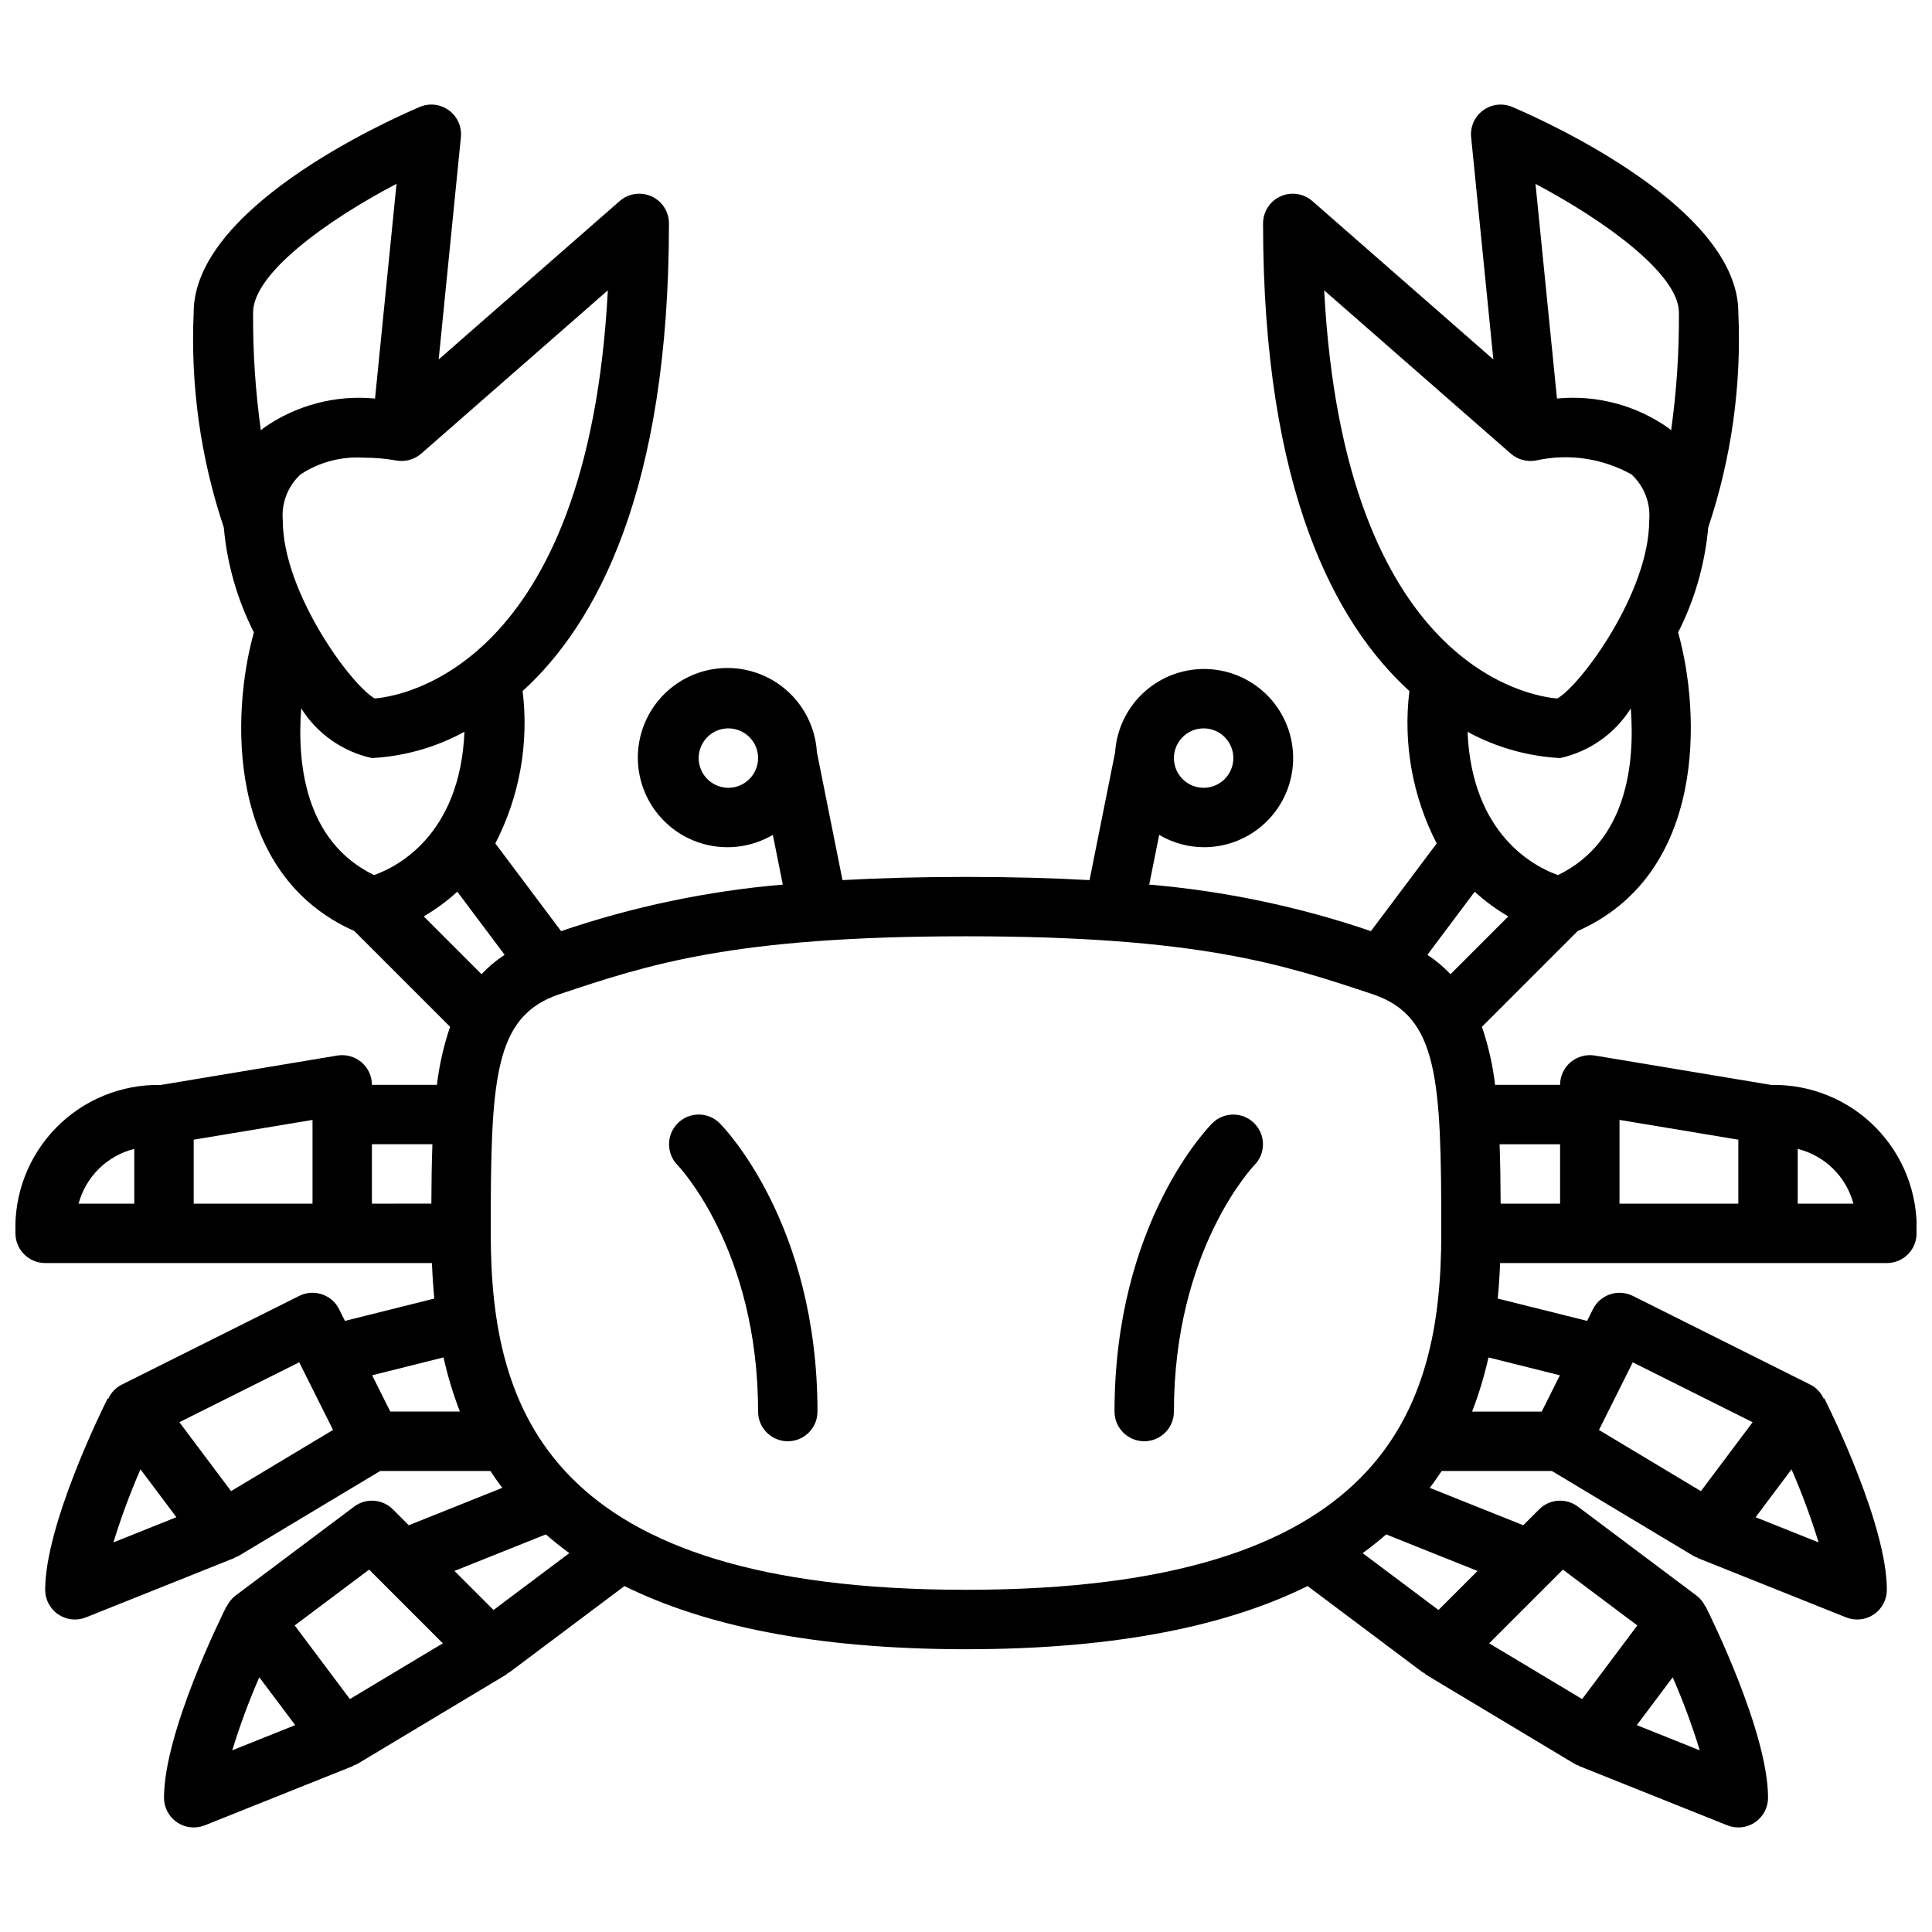<?xml version="1.0" encoding="UTF-8"?>
<!-- Uploaded to: SVG Repo, www.svgrepo.com, Generator: SVG Repo Mixer Tools -->
<svg width="800px" height="800px" version="1.1" viewBox="144 144 512 512" xmlns="http://www.w3.org/2000/svg">
 <defs>
  <clipPath id="a">
   <path d="m148.09 171h503.81v458h-503.81z"/>
  </clipPath>
 </defs>
 <g clip-path="url(#a)">
  <path d="m613.38 431.52-46.773-7.797v0.004c-2.281-0.367-4.609 0.273-6.379 1.762-1.77 1.492-2.785 3.688-2.785 6.004h-17.23c-0.617-5.238-1.789-10.391-3.488-15.383l25.371-25.371c34.293-15.199 32.566-57.977 26.625-79.145 4.402-8.68 7.109-18.113 7.973-27.805 6.148-18.336 8.855-37.652 7.984-56.973 0-27.422-49.875-50.184-59.879-54.465-2.559-1.098-5.512-0.762-7.758 0.887-2.246 1.645-3.453 4.359-3.172 7.133l5.887 58.887-47.977-41.984c-2.328-2.027-5.625-2.512-8.434-1.234-2.812 1.273-4.617 4.074-4.621 7.164 0 70.801 19.289 106.2 38.781 123.93-1.699 13.883 0.82 27.957 7.234 40.387l-17.43 23.238h0.004c-19.012-6.484-38.742-10.625-58.754-12.332l2.637-13.18c3.566 2.117 7.633 3.25 11.785 3.273 6.18 0.027 12.121-2.371 16.555-6.676 4.434-4.305 7.004-10.176 7.156-16.355 0.156-6.18-2.121-12.172-6.336-16.691-4.215-4.519-10.031-7.207-16.207-7.488-6.172-0.277-12.211 1.875-16.816 5.996-4.602 4.121-7.41 9.887-7.812 16.055h-0.004l-6.777 33.879c-9.652-0.543-20.461-0.848-32.734-0.848-12.277 0-23.086 0.305-32.738 0.844l-6.777-33.879h-0.004v0.004c-0.41-6.938-3.844-13.344-9.387-17.535-5.543-4.188-12.641-5.742-19.426-4.246-6.785 1.496-12.578 5.887-15.848 12.016-3.269 6.133-3.691 13.387-1.152 19.855 2.539 6.469 7.785 11.5 14.352 13.77 6.566 2.269 13.797 1.547 19.789-1.973l2.637 13.18c-20.016 1.707-39.746 5.848-58.754 12.332l-17.43-23.238c6.414-12.43 8.934-26.504 7.234-40.387 19.496-17.727 38.781-53.129 38.781-123.93 0-3.09-1.809-5.891-4.617-7.164-2.812-1.277-6.109-0.793-8.434 1.234l-47.977 41.984 5.887-58.887c0.277-2.773-0.93-5.488-3.176-7.133-2.246-1.648-5.195-1.984-7.758-0.887-10 4.281-59.879 27.047-59.879 54.465-0.871 19.32 1.836 38.637 7.984 56.973 0.863 9.688 3.57 19.125 7.973 27.801-5.945 21.172-7.668 63.945 26.625 79.145l25.375 25.375h-0.004c-1.699 4.992-2.871 10.145-3.488 15.383h-17.23c0-2.316-1.016-4.512-2.785-6.004-1.766-1.488-4.098-2.133-6.379-1.762l-46.773 7.797v-0.004c-10.418-0.203-20.465 3.898-27.758 11.344s-11.191 17.574-10.77 27.988c0 2.086 0.828 4.09 2.305 5.566 1.477 1.477 3.481 2.305 5.566 2.305h102.5c0.121 3.098 0.324 6.238 0.629 9.406l-23.684 5.922-1.551-3.102v-0.004c-1.949-3.883-6.672-5.457-10.562-3.519l-47.23 23.617v-0.004c-1.484 0.805-2.66 2.07-3.356 3.606l-0.168-0.082c-1.699 3.391-16.574 33.648-16.574 50.754 0 2.609 1.297 5.051 3.461 6.516 2.16 1.465 4.906 1.762 7.332 0.793l39.359-15.742-0.027-0.066h0.004c0.398-0.133 0.785-0.301 1.156-0.496l37.488-22.492h29.215c0.988 1.508 2.035 3 3.148 4.469l-24.777 9.91-4.199-4.203c-2.766-2.777-7.16-3.09-10.289-0.73l-31.488 23.617c-0.961 0.746-1.73 1.711-2.246 2.812l-0.07-0.035c-1.703 3.387-16.578 33.645-16.578 50.75 0 2.613 1.297 5.055 3.457 6.519 2.164 1.465 4.91 1.762 7.336 0.793l39.359-15.742-0.027-0.066h0.004c0.398-0.133 0.785-0.301 1.156-0.496l39.359-23.617c0.238-0.145 0.367-0.398 0.586-0.566l0.082 0.113 30.715-23.035c20.836 10.293 49.918 16.738 90.52 16.738s69.684-6.445 90.52-16.738l30.715 23.035 0.082-0.113c0.219 0.164 0.348 0.422 0.586 0.566l39.359 23.617h-0.004c0.371 0.195 0.758 0.363 1.16 0.496l-0.027 0.066 39.359 15.742c2.426 0.969 5.172 0.672 7.336-0.793 2.16-1.465 3.457-3.906 3.457-6.519 0-17.105-14.875-47.363-16.574-50.754l-0.07 0.035v0.004c-0.52-1.102-1.289-2.066-2.25-2.812l-31.488-23.617c-3.129-2.363-7.523-2.055-10.285 0.73l-4.199 4.199-24.777-9.91c1.109-1.469 2.16-2.957 3.148-4.469l29.211 0.004 37.488 22.492h0.004c0.367 0.195 0.758 0.363 1.156 0.496l-0.027 0.066 39.359 15.742c2.426 0.969 5.172 0.672 7.336-0.793 2.16-1.465 3.457-3.906 3.457-6.516 0-17.105-14.875-47.363-16.574-50.754l-0.168 0.082c-0.695-1.535-1.871-2.801-3.352-3.606l-47.23-23.617-0.004 0.004c-3.891-1.938-8.613-0.363-10.562 3.519l-1.551 3.102-23.684-5.918c0.305-3.168 0.512-6.309 0.629-9.406h102.5c2.09 0 4.09-0.828 5.566-2.305 1.477-1.477 2.309-3.481 2.305-5.566 0.422-10.414-3.477-20.543-10.77-27.988-7.293-7.445-17.336-11.547-27.758-11.344zm-150.4-94.492c3.184 0 6.051 1.918 7.269 4.859 1.219 2.941 0.547 6.328-1.703 8.578-2.254 2.25-5.641 2.926-8.582 1.707-2.941-1.219-4.859-4.09-4.859-7.273 0.004-4.348 3.527-7.871 7.875-7.871zm-125.95 15.742c-3.184 0-6.055-1.918-7.273-4.859s-0.547-6.328 1.707-8.578c2.25-2.25 5.637-2.926 8.578-1.707s4.859 4.09 4.859 7.273c-0.004 4.348-3.527 7.867-7.871 7.871zm-157.44 95.699v14.512h-14.762c0.941-3.519 2.809-6.719 5.402-9.27 2.598-2.551 5.828-4.363 9.359-5.242zm47.23 14.512h-31.488v-16.953l31.488-5.242zm330.62-15.742v15.742h-15.754c-0.02-5.504-0.094-10.742-0.277-15.742zm-13.73-60.375-15.32 15.32 0.004-0.008c-1.832-1.949-3.887-3.672-6.125-5.137l12.547-16.727h-0.004c2.727 2.492 5.711 4.688 8.898 6.547zm45.219-160.05c0.074 10.445-0.617 20.875-2.066 31.219-0.184-0.16-0.371-0.348-0.555-0.496-8.621-6.133-19.164-8.945-29.695-7.922l-5.688-56.879c18.277 9.664 38.004 23.895 38.004 34.078zm-94.008-5.871 49.469 43.289c1.844 1.586 4.312 2.25 6.703 1.797 8.59-1.91 17.578-0.594 25.262 3.699 3.375 3.113 5.113 7.617 4.703 12.191 0 19.059-18.148 43.75-24.379 47.188-6.769-0.547-56.5-8.035-61.758-108.16zm62.52 123.95c7.758-1.699 14.508-6.441 18.738-13.16 1.109 14.68-1.012 35.305-19.301 44.172-6.113-2.156-22.809-10.602-23.965-37.973h0.004c7.551 4.125 15.934 6.504 24.523 6.961zm-285.83 57.277-15.32-15.32v0.004c3.191-1.859 6.172-4.055 8.898-6.547l12.547 16.727h-0.004c-2.238 1.465-4.293 3.188-6.121 5.137zm-28.289-73.07c-6.227-3.434-24.379-28.125-24.379-47.184-0.41-4.574 1.328-9.078 4.707-12.191 4.922-3.246 10.77-4.805 16.656-4.438 2.875-0.012 5.75 0.23 8.582 0.73 2.394 0.469 4.875-0.191 6.727-1.789l49.469-43.289c-5.258 100.13-54.992 107.62-61.762 108.16zm5.758-136.39-5.691 56.906v0.004c-10.527-1.023-21.07 1.789-29.695 7.914-0.184 0.152-0.379 0.344-0.566 0.508v-0.004c-1.441-10.344-2.129-20.781-2.055-31.227 0-10.316 19.488-24.383 38.008-34.102zm-25.258 139.02c4.231 6.719 10.98 11.461 18.738 13.16 8.59-0.457 16.973-2.836 24.523-6.961-1.156 27.422-17.906 35.848-23.957 37.973-18.293-8.867-20.414-29.492-19.305-44.172zm34.77 115.5c-0.184 5-0.258 10.242-0.277 15.742l-15.754 0.004v-15.746zm-77.363 86.156 9.516 12.684-16.688 6.676v0.004c2.023-6.586 4.418-13.047 7.172-19.363zm24.008 5.777-13.699-18.266 31.758-15.875 8.965 17.926zm42.191-21.086-4.809-9.617 18.922-4.731-0.004 0.004c1.086 4.883 2.539 9.676 4.34 14.344zm-34.711 70.414 9.516 12.684-16.688 6.676v0.004c2.023-6.586 4.418-13.051 7.172-19.363zm24.008 5.777-14.629-19.512 19.727-14.797 19.535 19.535zm38.062-23.605-10.348-10.348 24.211-9.688c1.957 1.703 4.023 3.363 6.234 4.961zm-0.738-99.816c0-40.758 0.699-57.535 18.234-63.383 23.66-7.891 46.016-15.34 107.72-15.34 61.699 0 84.055 7.449 107.72 15.336 17.531 5.852 18.23 22.625 18.23 63.387 0 46.711-14.969 94.465-125.95 94.465-110.98 0-125.95-47.758-125.95-94.465zm303.72 130.33 9.516-12.684h-0.004c2.754 6.312 5.148 12.777 7.172 19.363zm-19.59-41.215 19.727 14.797-14.629 19.512-24.629-14.777zm-32.969 10.703-20.094-15.07c2.211-1.598 4.277-3.258 6.234-4.961l24.211 9.684zm84.047-24.594 9.516-12.684h-0.004c2.754 6.312 5.148 12.777 7.172 19.363zm-32.555-41.043 31.758 15.875-13.699 18.266-27.023-16.215zm-19.324 3.438-4.805 9.613h-18.453c1.805-4.668 3.254-9.461 4.34-14.344zm47.293-45.488h-31.488v-22.195l31.488 5.242zm15.742 0v-14.512c3.531 0.879 6.766 2.691 9.359 5.242 2.598 2.551 4.461 5.75 5.402 9.27z"/>
 </g>
 <path d="m323.63 441.65c-3.074 3.055-3.109 8.02-0.074 11.117 0.215 0.223 21.34 22.277 21.34 65.312 0 4.348 3.523 7.871 7.871 7.871s7.871-3.523 7.871-7.871c0-49.914-24.863-75.352-25.922-76.414-3.055-3.062-8.02-3.07-11.086-0.016z"/>
 <path d="m465.28 441.66c-1.062 1.062-25.922 26.5-25.922 76.414 0 4.348 3.523 7.871 7.871 7.871 4.348 0 7.871-3.523 7.871-7.871 0-42.836 20.934-64.891 21.332-65.305h0.004c3.039-3.086 3.016-8.047-0.055-11.102-3.066-3.059-8.031-3.059-11.102-0.008z"/>
</svg>